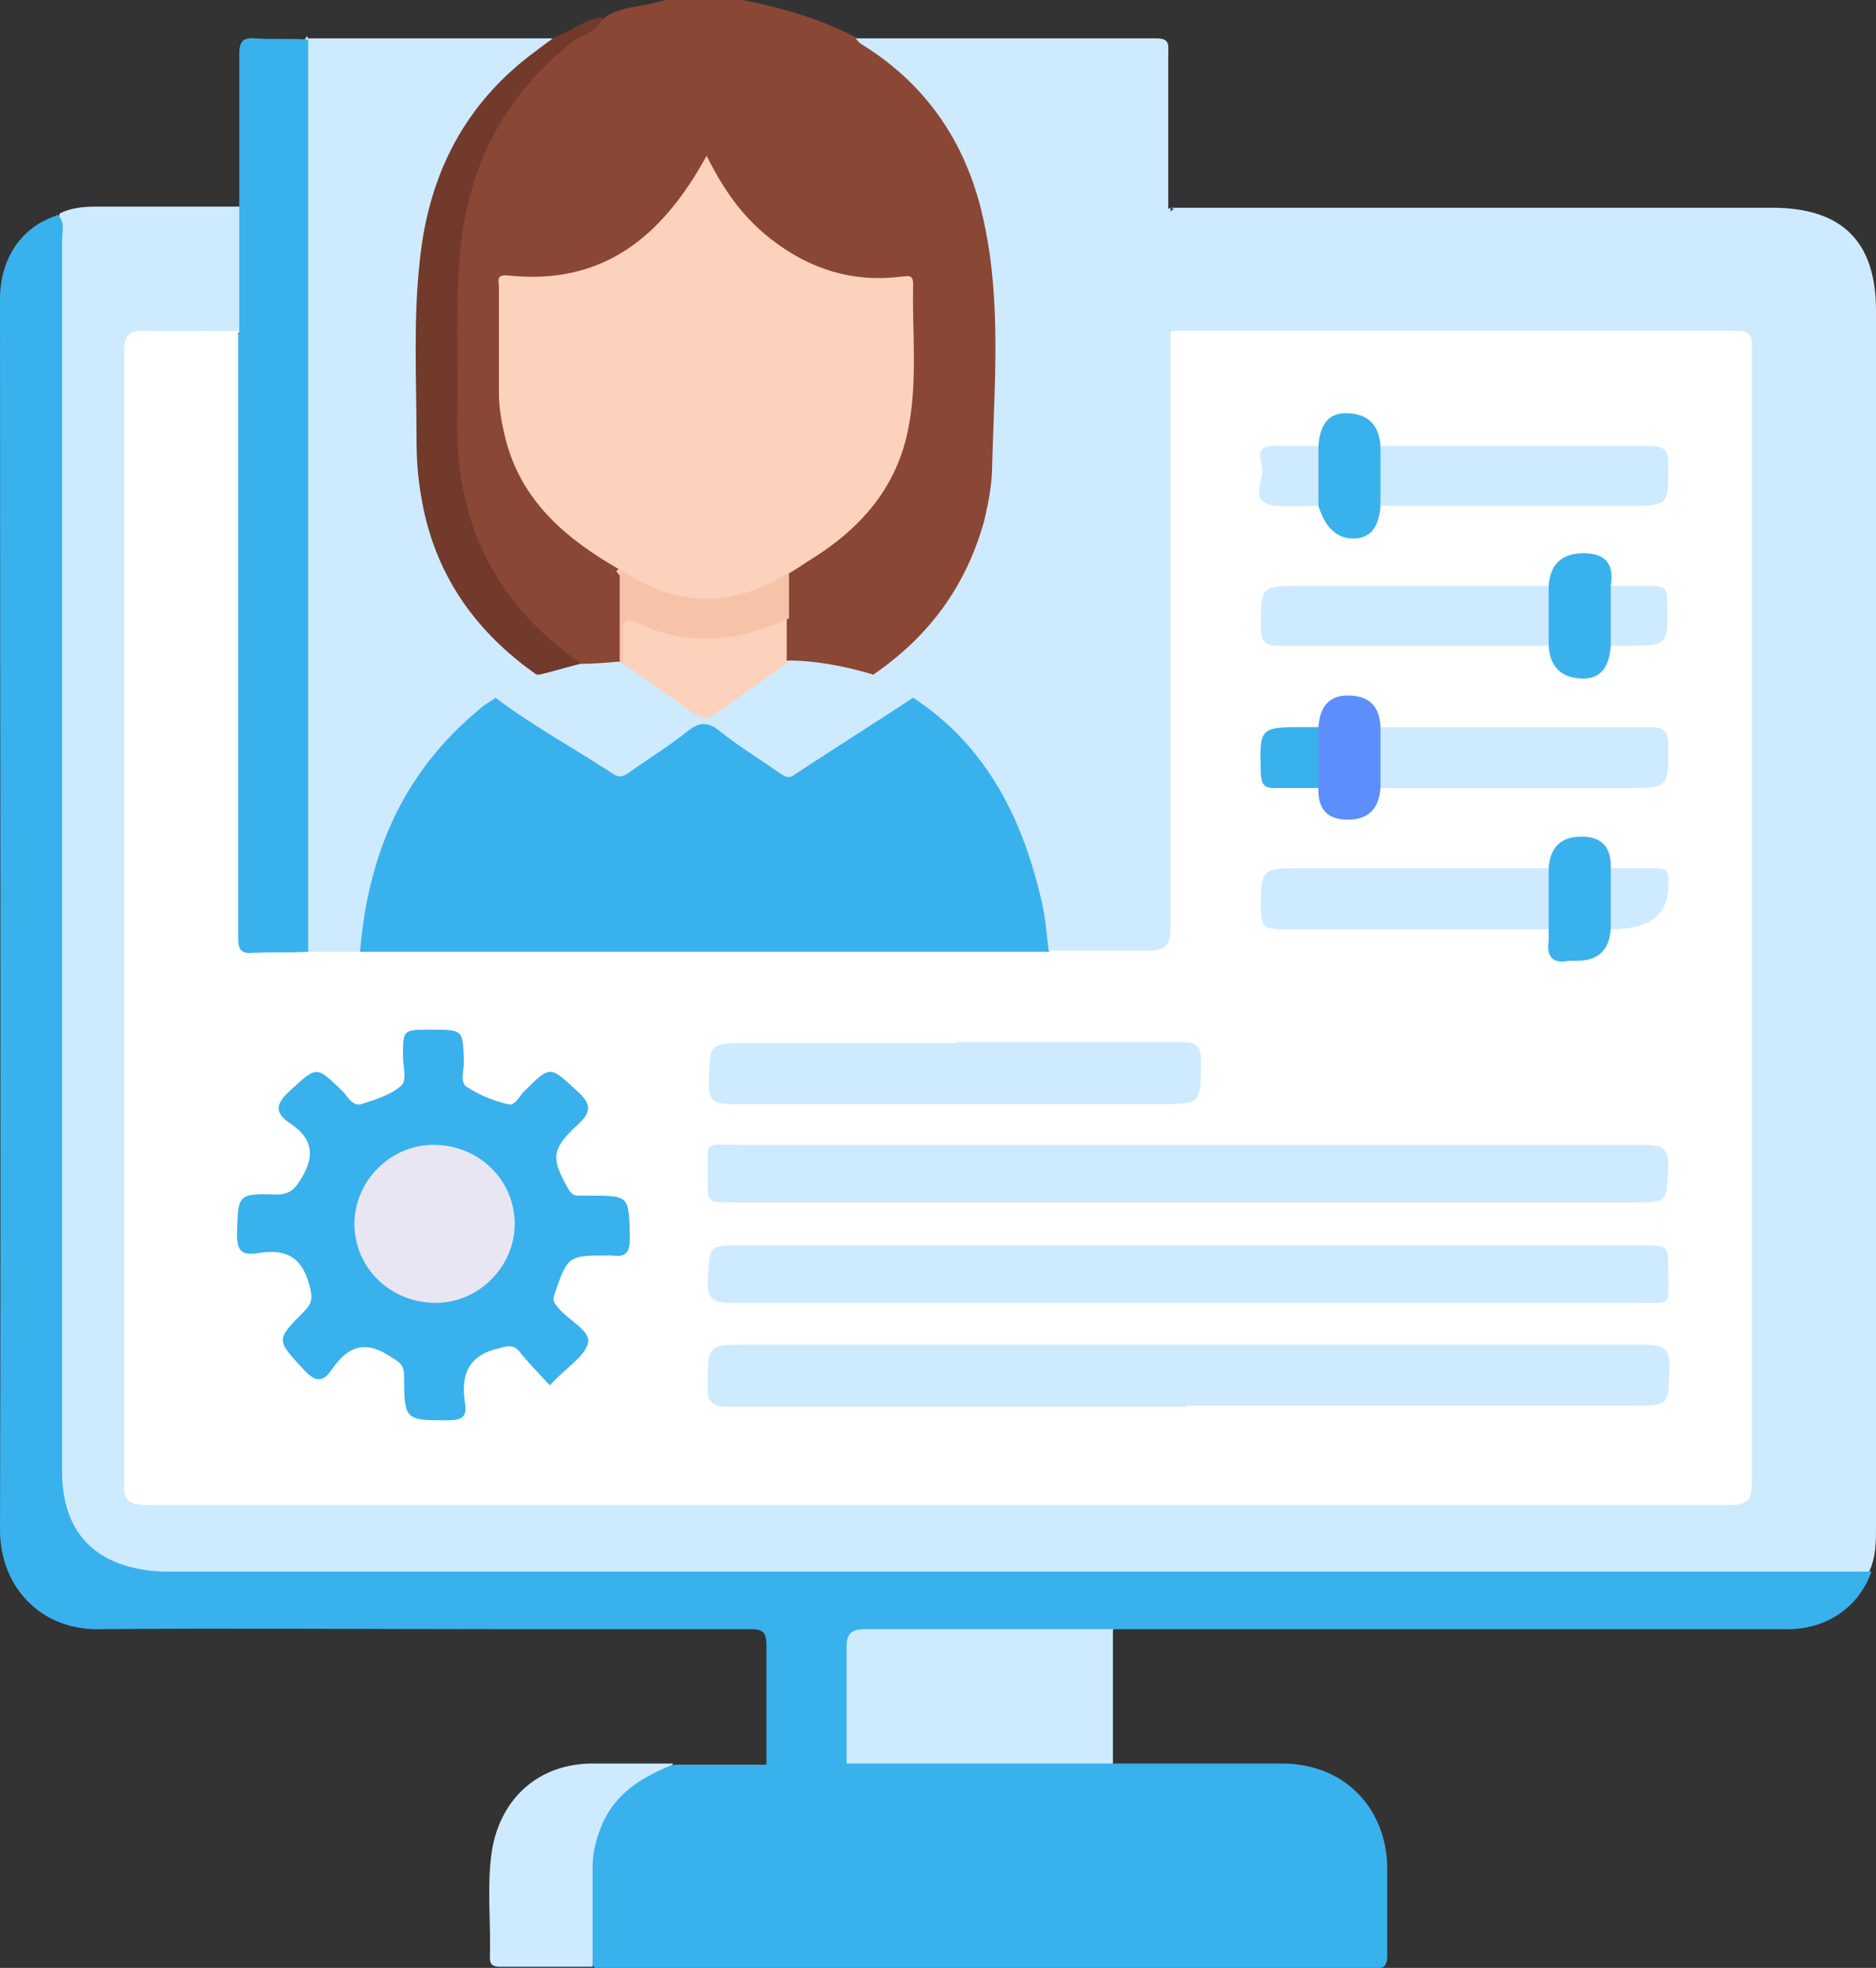 <svg xmlns="http://www.w3.org/2000/svg" id="Layer_2" data-name="Layer 2" viewBox="0 0 166.2 174.3"><rect x="0" y="0" width="166.2" height="174.3" fill="#333333" stroke="none"/><defs><style>      .cls-1 {        fill: #fff;      }      .cls-2 {        fill: #f6c3a9;      }      .cls-3 {        fill: #713a2b;      }      .cls-4 {        fill: #e8e6f3;      }      .cls-5 {        fill: #8a4735;      }      .cls-6 {        fill: #fcd2bc;      }      .cls-7 {        fill: #39b1ed;      }      .cls-8 {        fill: #5c8ffc;      }      .cls-9 {        fill: #ceeaff;      }    </style></defs><g id="Layer_1-2" data-name="Layer 1"><g><path class="cls-5" d="M65.8,0c3.5,.7,7,1.7,10.2,3.4,3.8,1.4,6.2,4.3,8.3,7.5,2.5,3.9,3.8,8.2,4.2,12.8,.5,5.2,.3,10.4,.2,15.6,0,6.2-1.9,11.9-6.1,16.7-1.5,1.7-3.2,3.2-5.3,4.1-2.5-.6-5.2-.5-7.6-1.7-.5-1.2-.3-2.4-.3-3.6,0-1.3-.1-2.6,.2-3.9,.5-1.1,1.5-1.5,2.4-2.1,4-2.5,6.9-5.8,8-10.5,1-4.1,.6-8.2,.6-12.4,0-1.1-.7-1.1-1.5-1.1-2.4,.1-4.6-.1-6.8-1-4.2-1.7-7.2-4.6-9.3-8.6-.2-.3-.4-.6-.2-1-1.4,2.8-3.1,5.4-5.7,7.2-3.2,2.3-6.6,3.8-10.6,3.4-1.3-.1-1.7,.3-1.7,1.6,0,2.6,0,5.2,0,7.8-.1,5.6,2.3,9.8,6.6,13.2,1.3,1,3,1.6,3.9,3.2,.2,2.6,.3,5.2-.1,7.7-1,.8-2.2,.8-3.4,.8-4.1-2.3-7.1-5.7-9.1-10-1.6-3.5-2.4-7.3-2.4-11.2,0-4.1,0-8.3,0-12.4,0-5.3,1.1-10.5,4-15.1,2.2-3.6,5-6.6,8.8-8.5,.2-.1,.4-.2,.5-.4,1.8-1.1,4-.9,5.9-1.7h6.5Z"></path><path class="cls-9" d="M103.7,18.4c17.8,0,35.5,0,53.3,0,6.2,0,9.2,3,9.2,9.1,0,35.9,0,71.8,0,107.7,0,1.4,0,2.7-.6,4-.8,.6-1.7,.5-2.6,.5-5.4,0-10.9,0-16.3,0-43.3,0-86.7,0-130,0-1.8,0-3.5,0-5.2-.4-3.9-.8-6.3-3.8-6.4-7.7,0-1,0-1.9,0-2.9,0-36,0-71.9,0-107.9,0-.6,0-1.2,.2-1.9,1-.5,2.1-.6,3.3-.6,4.2,0,8.5,0,12.7,0,.5,.3,.5,.9,.6,1.4,0,2.8,0,5.5,0,8.3,0,.5-.1,.9-.4,1.3-.9,.6-1.8,.4-2.8,.5-1.7,0-3.4,0-5.1,0-1.3,0-1.9,.6-1.8,1.8,0,.5,0,1,0,1.5,0,32.2,0,64.3,0,96.5q0,3.2,3.2,3.2c45.7,0,91.3,0,137,0,.4,0,.8,0,1.2,0,1.3,0,1.9-.5,1.8-1.8,0-.5,0-1,0-1.5,0-32.1,0-64.2,0-96.3q0-3.4-3.3-3.4c-15,0-29.9,0-44.9,0-1,0-2.1,.2-3-.4-.5-.6-.5-1.3-.5-1.9,0-2.4,0-4.7,0-7.1,0-.7,0-1.5,.7-1.9Z"></path><path class="cls-7" d="M5.1,19c.7,.7,.4,1.5,.4,2.3,0,36.3,0,72.7,0,109,0,5.7,3.2,8.6,8.8,8.9,.5,0,.9,0,1.4,0,49.2,0,98.3,0,147.5,0,.9,0,1.7,0,2.6,0-1.1,3.1-3.9,5.1-7.4,5.1-14.7,0-29.5,0-44.2,0-5.2,0-10.3,0-15.5,0-.8,.6-1.7,.5-2.6,.5-6,0-12,0-18,0-2.3,0-2.4,.1-2.4,2.4,0,2.3,0,4.5,0,6.8,0,.8,0,1.6-.5,2.3-2.4,.7-4.9,.9-7.3-.1,0-3.5,0-7,0-10.5,0-1.2-.4-1.4-1.4-1.4-7.4,0-14.9,0-22.3,0-11.7,0-23.5-.1-35.2,0C3.8,144.5,0,140.7,0,135.5,.1,99.2,0,62.8,0,26.5c0-3.6,1.9-6.4,5-7.4Z"></path><path class="cls-9" d="M103.7,18.4c0,3.7,0,7.4,0,11,.5,.7,.4,1.5,.4,2.3,0,16.7,0,33.5,0,50.2,0,2.7-.3,3-3.1,3-2.5,0-5,.2-7.5-.1-1.4-.5-1.1-1.8-1.3-2.9-.5-3.2-1.4-6.2-2.7-9.1-1.9-4.3-4.9-7.7-8.6-10.5-.7-.6-1.5-.9-2.3-1.3-.5-.3-1.2-.4-1.3-1.2,5-3.4,8.3-7.9,9.9-13.7,.4-1.7,.7-3.3,.7-5,.2-7.1,.8-14.3-.7-21.3-1.4-6.8-4.9-12.2-10.9-15.9-.2-.1-.3-.3-.5-.5,8.9,0,17.8,0,26.7,0,1.2,0,1,.7,1,1.5,0,4.5,0,9.1,0,13.6Z"></path><path class="cls-7" d="M67.8,156.2c2.4,0,4.8,0,7.2,0,.7-.6,1.5-.5,2.3-.5,6.3,0,12.7,0,19,0,.8,0,1.6,0,2.3,.5,5,0,10,0,15,0,5.3,0,9.1,3.7,9.3,9,0,2.7,0,5.3,0,8,0,.8-.2,1.2-1,1.1-.2,0-.3,0-.5,0-22.6,0-45.1,0-67.7,0-.3,0-.7,0-1,0-.2-.2-.3-.4-.3-.6-.1-3.6-.6-7.2,.3-10.7,.9-3.7,3.2-6.2,7.2-6.7,2.7,0,5.4,0,8.1,0Z"></path><path class="cls-9" d="M27.3,3.4c7.3,0,14.6,0,21.9,0,0,.8-.7,1.1-1.2,1.5-6.7,4.8-9.7,11.4-10.4,19.4-.4,4.7-.3,9.3-.3,13.9,0,5.3,1,10.4,4.2,14.8,1.4,2,3,3.8,5,5.3,.5,.4,1.1,.7,1.3,1.3-.9,1.4-2.6,1.5-3.7,2.6-7.2,5-10.5,12.1-11.6,20.5,0,.7,0,1.5-.8,1.9-1.6,.2-3.1,.6-4.6-.4-.5-.8-.4-1.6-.4-2.5,0-25.3,0-50.6,0-75.9,0-.9-.1-1.8,.5-2.6Z"></path><path class="cls-7" d="M27.3,3.4c0,27,0,53.9,0,80.9-1.8,1.1-3.8,.7-5.7,.4-.6,0-.7-.7-.8-1.2-.1-.7-.1-1.5-.1-2.2,0-16.3,0-32.6,0-48.9,0-1-.2-2.1,.5-2.9,0-3.7,0-7.3,0-11,0-4.6,0-9.1,0-13.7,0-1.1,.3-1.5,1.4-1.4,1.6,.1,3.2,0,4.7,.1Z"></path><path class="cls-9" d="M98.5,156.2c-7.8,0-15.7,0-23.5,0,0-3.4,0-6.9,0-10.3,0-1.3,.5-1.6,1.7-1.6,7.3,0,14.6,0,21.9,0,0,4,0,7.9,0,11.9Z"></path><path class="cls-3" d="M47.6,59.8c-5.6-3.9-9.2-9.1-10.3-15.9-.3-1.7-.4-3.4-.4-5.1,0-5.3-.3-10.5,.3-15.8,.8-7.6,4-13.9,10.3-18.5,.5-.4,1.1-.8,1.6-1.2,1.5-.5,2.7-1.6,4.3-1.8-.4,1.4-1.9,1.5-2.8,2.3-5.9,4.7-9,10.7-9.8,18.1-.5,5-.2,10.1-.3,15.1-.2,9.1,3.3,16.5,10.9,21.7-1.1,.9-2.4,1.3-3.8,1Z"></path><path class="cls-9" d="M59.6,156.3c-2.7,1.1-5.1,2.5-6.3,5.4-.5,1.2-.8,2.4-.8,3.7,0,2.9,0,5.9,0,8.8-2.7,0-5.4,0-8.1,0-.5,0-1,0-1-.8,.1-3.2-.3-6.5,.2-9.6,.8-4.6,4.2-7.6,8.9-7.6,2.4,0,4.7,0,7.1,0Z"></path><path class="cls-6" d="M54.8,50.4c-4.5-2.6-8.4-5.8-9.9-11.1-.4-1.5-.7-3-.7-4.5,0-3.1,0-6.2,0-9.4,0-.5-.3-1.1,.8-1,8.5,.9,13.7-3.5,17.6-10.6,1.3,2.6,2.8,4.9,5,6.8,3.5,3,7.6,4.5,12.2,3.9,.6,0,1.1-.3,1.1,.7-.1,4.2,.4,8.4-.4,12.6-1,5.4-4.3,9.1-8.9,11.9-.6,.4-1.2,.8-1.9,1.2-2.3,2.3-5.2,3-8.3,2.7-2.5-.3-5.1-.8-6.8-3Z"></path><path class="cls-9" d="M47.6,59.8c1.3-.3,2.6-.7,3.8-1,1.1,0,2.3-.1,3.4-.2,.2,0,.5,0,.7,.1,1.9,1.2,3.7,2.5,5.4,3.7,1,.7,1.8,.7,2.7,0,1.4-1,2.9-2,4.3-3,.5-.4,1.1-.9,1.8-.9,2.6,0,5.1,.5,7.5,1.2,1.2,.7,2.5,1.1,3.6,2.1-.1,.8-.8,1.1-1.3,1.4-2.8,1.8-5.6,3.6-8.5,5.3-1,.7-1.8,.6-2.8-.1-1.6-1.2-3.2-2.3-4.9-3.4-.8-.6-1.5-.6-2.3,0-1.6,1.2-3.3,2.4-5,3.5-.8,.5-1.5,.7-2.4,.2-3.1-1.9-6.2-4-9.3-5.9-.3-.2-.8-.4-.6-1,1.1-1,2.4-1.4,3.7-2Z"></path><path class="cls-6" d="M69.9,58.6c-2.2,1.6-4.4,3.1-6.6,4.7-.6,.4-1.1,.4-1.7,0-2.1-1.5-4.2-3-6.4-4.5-.4-.9-.1-1.8-.2-2.7,0-1.7,.2-1.9,1.7-1.2,2,.9,4.1,1.2,6.3,1.1,1.6,0,3.1-.3,4.6-.9,.7-.2,1.3-.6,2.1-.3,0,1.3,0,2.5,0,3.8Z"></path><path class="cls-2" d="M69.8,54.8c-4.5,2.1-9,2.5-13.5,.3-.9-.4-1.1,0-1.1,.8,0,1,0,1.9,0,2.9-.1,0-.2-.1-.3-.2,0-2.7,0-5.5,0-8.2,4.9,3.4,10,3.5,15,.3,0,1.4,0,2.7,0,4.1Z"></path><path class="cls-1" d="M21.1,29.4c0,9.8,0,19.5,0,29.3,0,8.1,0,16.2,0,24.3,0,1.1,.2,1.5,1.4,1.4,1.6-.1,3.2,0,4.8-.1,1.5,0,3.1,0,4.6,0,.8-.5,1.6-.5,2.5-.5,18.8,0,37.5,0,56.3,0,.8,0,1.6,0,2.3,.4,2.8,0,5.7,0,8.5,0,1.7,0,2.2-.3,2.2-2.1,0-16.9,0-33.9,0-50.8,0-.7,0-1.4,0-2,16.7,0,33.5,0,50.2,0,1.4,0,1.3,.8,1.3,1.7,0,9.2,0,18.4,0,27.6,0,24.2,0,48.4,0,72.7,0,1.6-.4,2-2,2-46.7,0-93.5,0-140.2,0-1.7,0-2.1-.5-2-2.1,0-33.3,0-66.6,0-99.9,0-1.5,.3-2.1,2-2,2.7,.1,5.4,0,8.2,0Z"></path><path class="cls-7" d="M93,84.3c-.6,0-1.2,0-1.9,0-19.1,0-38.2,0-57.3,0-.6,0-1.2,0-1.9,0,.7-8.6,3.8-15.9,10.6-21.5,.4-.4,.9-.6,1.4-1,3.3,2.5,7,4.5,10.5,6.8,.6,.4,1.1,0,1.5-.3,1.7-1.2,3.5-2.3,5.1-3.6,.9-.7,1.7-.8,2.7,0,1.7,1.4,3.6,2.5,5.4,3.8,.5,.3,.8,.5,1.3,.1,3.5-2.3,7-4.5,10.5-6.8,6.4,4.2,9.6,10.5,11.3,17.7,.4,1.5,.5,3.1,.7,4.7Z"></path><path class="cls-7" d="M48.7,122.7c-.9-1-1.9-2-2.7-3-.5-.6-1-.5-1.7-.3-2.8,.6-3.5,2.3-3.1,4.9,.2,1.2-.3,1.5-1.5,1.5-3.8,0-3.9,0-3.9-3.9,0-1.1-.5-1.3-1.3-1.8-2.3-1.5-3.8-.7-5.1,1.2-.8,1.2-1.5,1.1-2.5,0-2.4-2.6-2.5-2.6,0-5.1,.8-.8,.8-1.3,.5-2.4-.7-2.6-2.2-3.2-4.6-2.8-1.4,.2-1.8-.2-1.8-1.7,.1-3.5,0-3.6,3.5-3.5,1.3,0,1.7-.6,2.3-1.6,1.2-2.1,.7-3.5-1.1-4.7-1.5-1-1.2-1.8,0-2.9,2.4-2.2,2.3-2.2,4.6,0,.5,.5,.9,1.4,1.7,1.2,1.2-.4,2.6-.8,3.5-1.6,.6-.5,.2-1.7,.2-2.6,0-2.4,0-2.4,2.4-2.4,3,0,2.9,0,3,2.9,0,.8-.4,1.8,.3,2.2,1.1,.7,2.3,1.2,3.6,1.5,.6,.2,1-.7,1.4-1.1,2.4-2.4,2.3-2.3,4.8,0,1.2,1.1,1.2,1.8,0,2.9-2.4,2.2-2.4,3-.8,5.8,.2,.3,.4,.5,.8,.5,.3,0,.7,0,1,0,3.6,0,3.5,0,3.6,3.7,0,1.3-.3,1.8-1.6,1.6,0,0-.1,0-.2,0-3.7,0-3.7,0-4.9,3.5-.2,.7,.2,.9,.5,1.3,.9,1,2.7,1.9,2.5,2.9-.2,1.1-1.7,2.1-2.7,3.1-.2,.2-.4,.4-.8,.8Z"></path><path class="cls-9" d="M105.1,124.6c-13.5,0-27,0-40.5,0-1.5,0-2-.4-1.9-1.9,0-3.6,0-3.6,3.6-3.6,26.5,0,53,0,79.4,0,1.7,0,2.3,.4,2.2,2.1-.1,3.3,0,3.3-3.3,3.3-13.2,0-26.3,0-39.5,0Z"></path><path class="cls-9" d="M105.3,101.4c13.4,0,26.9,0,40.3,0,1.6,0,2.3,.3,2.2,2.1-.2,3,0,3-3.1,3-26.6,0-53.2,0-79.8,0-2.2,0-2.3,0-2.2-2.2,0-3.4-.5-2.9,3-2.9,13.2,0,26.4,0,39.6,0Z"></path><path class="cls-9" d="M105.2,115.4c-13.4,0-26.9,0-40.3,0-1.7,0-2.3-.3-2.2-2.1,.2-3,0-3,3.1-3,26.5,0,53.1,0,79.6,0,2.4,0,2.4,0,2.4,2.3,0,3.2,.4,2.8-2.8,2.8-13.3,0-26.5,0-39.8,0Z"></path><path class="cls-9" d="M84.6,92.3c6.7,0,13.4,0,20.1,0,1.2,0,1.7,.3,1.7,1.6,0,3.9,0,3.9-3.8,3.9-12.6,0-25.2,0-37.7,0-1.6,0-2.2-.3-2.1-2,.1-3.4,0-3.4,3.5-3.4,6.1,0,12.2,0,18.4,0Z"></path><path class="cls-9" d="M122.3,64.4c7.9,0,15.9,0,23.8,0,1.4,0,1.7,.4,1.7,1.7,0,3.7,0,3.7-3.7,3.7-7.3,0-14.5,0-21.8,0-.9-1.8-.9-3.6,0-5.4Z"></path><path class="cls-9" d="M137.2,82.3c-7.9,0-15.9,0-23.8,0-1.4,0-1.7-.4-1.7-1.7,0-3.7,0-3.7,3.7-3.7,7.3,0,14.5,0,21.8,0,.9,1.8,.9,3.6,0,5.4Z"></path><path class="cls-9" d="M122.3,39.5c7.9,0,15.9,0,23.8,0,1.4,0,1.7,.4,1.7,1.7,0,3.6,0,3.6-3.5,3.6-7.3,0-14.6,0-21.9,0-.9-1.8-.9-3.5,0-5.3Z"></path><path class="cls-9" d="M137.2,57.2c-7.9,0-15.9,0-23.8,0-1.4,0-1.7-.4-1.7-1.7,0-3.6,0-3.6,3.5-3.6,7.3,0,14.6,0,21.9,0,.9,1.8,.9,3.5,0,5.3Z"></path><path class="cls-7" d="M122.3,39.5c0,1.8,0,3.5,0,5.3q-.2,2.9-2.4,2.9t-3.1-2.9c-.7-1.8-.8-3.5,0-5.3q.2-2.9,2.4-2.9,2.9,0,3.1,2.9Z"></path><path class="cls-7" d="M137.2,57.2c0-1.8,0-3.5,0-5.3q.2-2.9,3.1-2.9t2.4,2.9c.7,1.8,.8,3.5,0,5.3q-.2,2.9-2.4,2.9-2.9,0-3.1-2.9Z"></path><path class="cls-8" d="M122.3,64.4c0,1.8,0,3.6,0,5.4q-.2,2.8-2.9,2.8t-2.6-2.8c-.7-1.8-.8-3.6,0-5.4q.2-2.8,2.6-2.8,2.8,0,2.9,2.8Z"></path><path class="cls-7" d="M137.2,82.3c0-1.8,0-3.6,0-5.4q.2-2.8,2.9-2.8t2.6,2.8c.7,1.8,.8,3.6,0,5.4q-.2,2.8-3,2.8c-.2,0-.5,0-.7,0-1.5,.3-2-.4-1.8-1.8,0-.3,0-.7,0-1Z"></path><path class="cls-7" d="M116.8,64.4c0,1.8,0,3.6,0,5.4-1.3,0-2.6,0-3.9,0-.9,0-1.1-.3-1.2-1.2-.1-4.2-.2-4.2,4-4.2,.3,0,.7,0,1,0Z"></path><path class="cls-9" d="M142.7,82.3c0-1.8,0-3.6,0-5.4,1.4,0,2.7,0,4.1,0,.7,0,1.1,.3,1,1,0,0,0,.1,0,.2q.2,4.2-5,4.2Z"></path><path class="cls-9" d="M116.8,39.5c0,1.8,0,3.5,0,5.3-1.3,0-2.6,.1-3.9,0-2.4-.4-.8-2.3-1.1-3.5-.2-.7-.5-1.9,1.1-1.8,1.3,0,2.6,0,3.9,0Z"></path><path class="cls-9" d="M142.7,57.2c0-1.8,0-3.5,0-5.3,1.2,0,2.5,0,3.7,0,.9,0,1.3,.2,1.3,1.2,.1,4.1,.2,4.1-3.9,4.1-.4,0-.8,0-1.2,0Z"></path><path class="cls-4" d="M38.6,115.4c-4,0-7.2-3.1-7.2-7,0-3.8,3.2-7,7-7,4,0,7.2,3.1,7.2,7,0,3.8-3.2,7-7,7Z"></path></g></g></svg>
